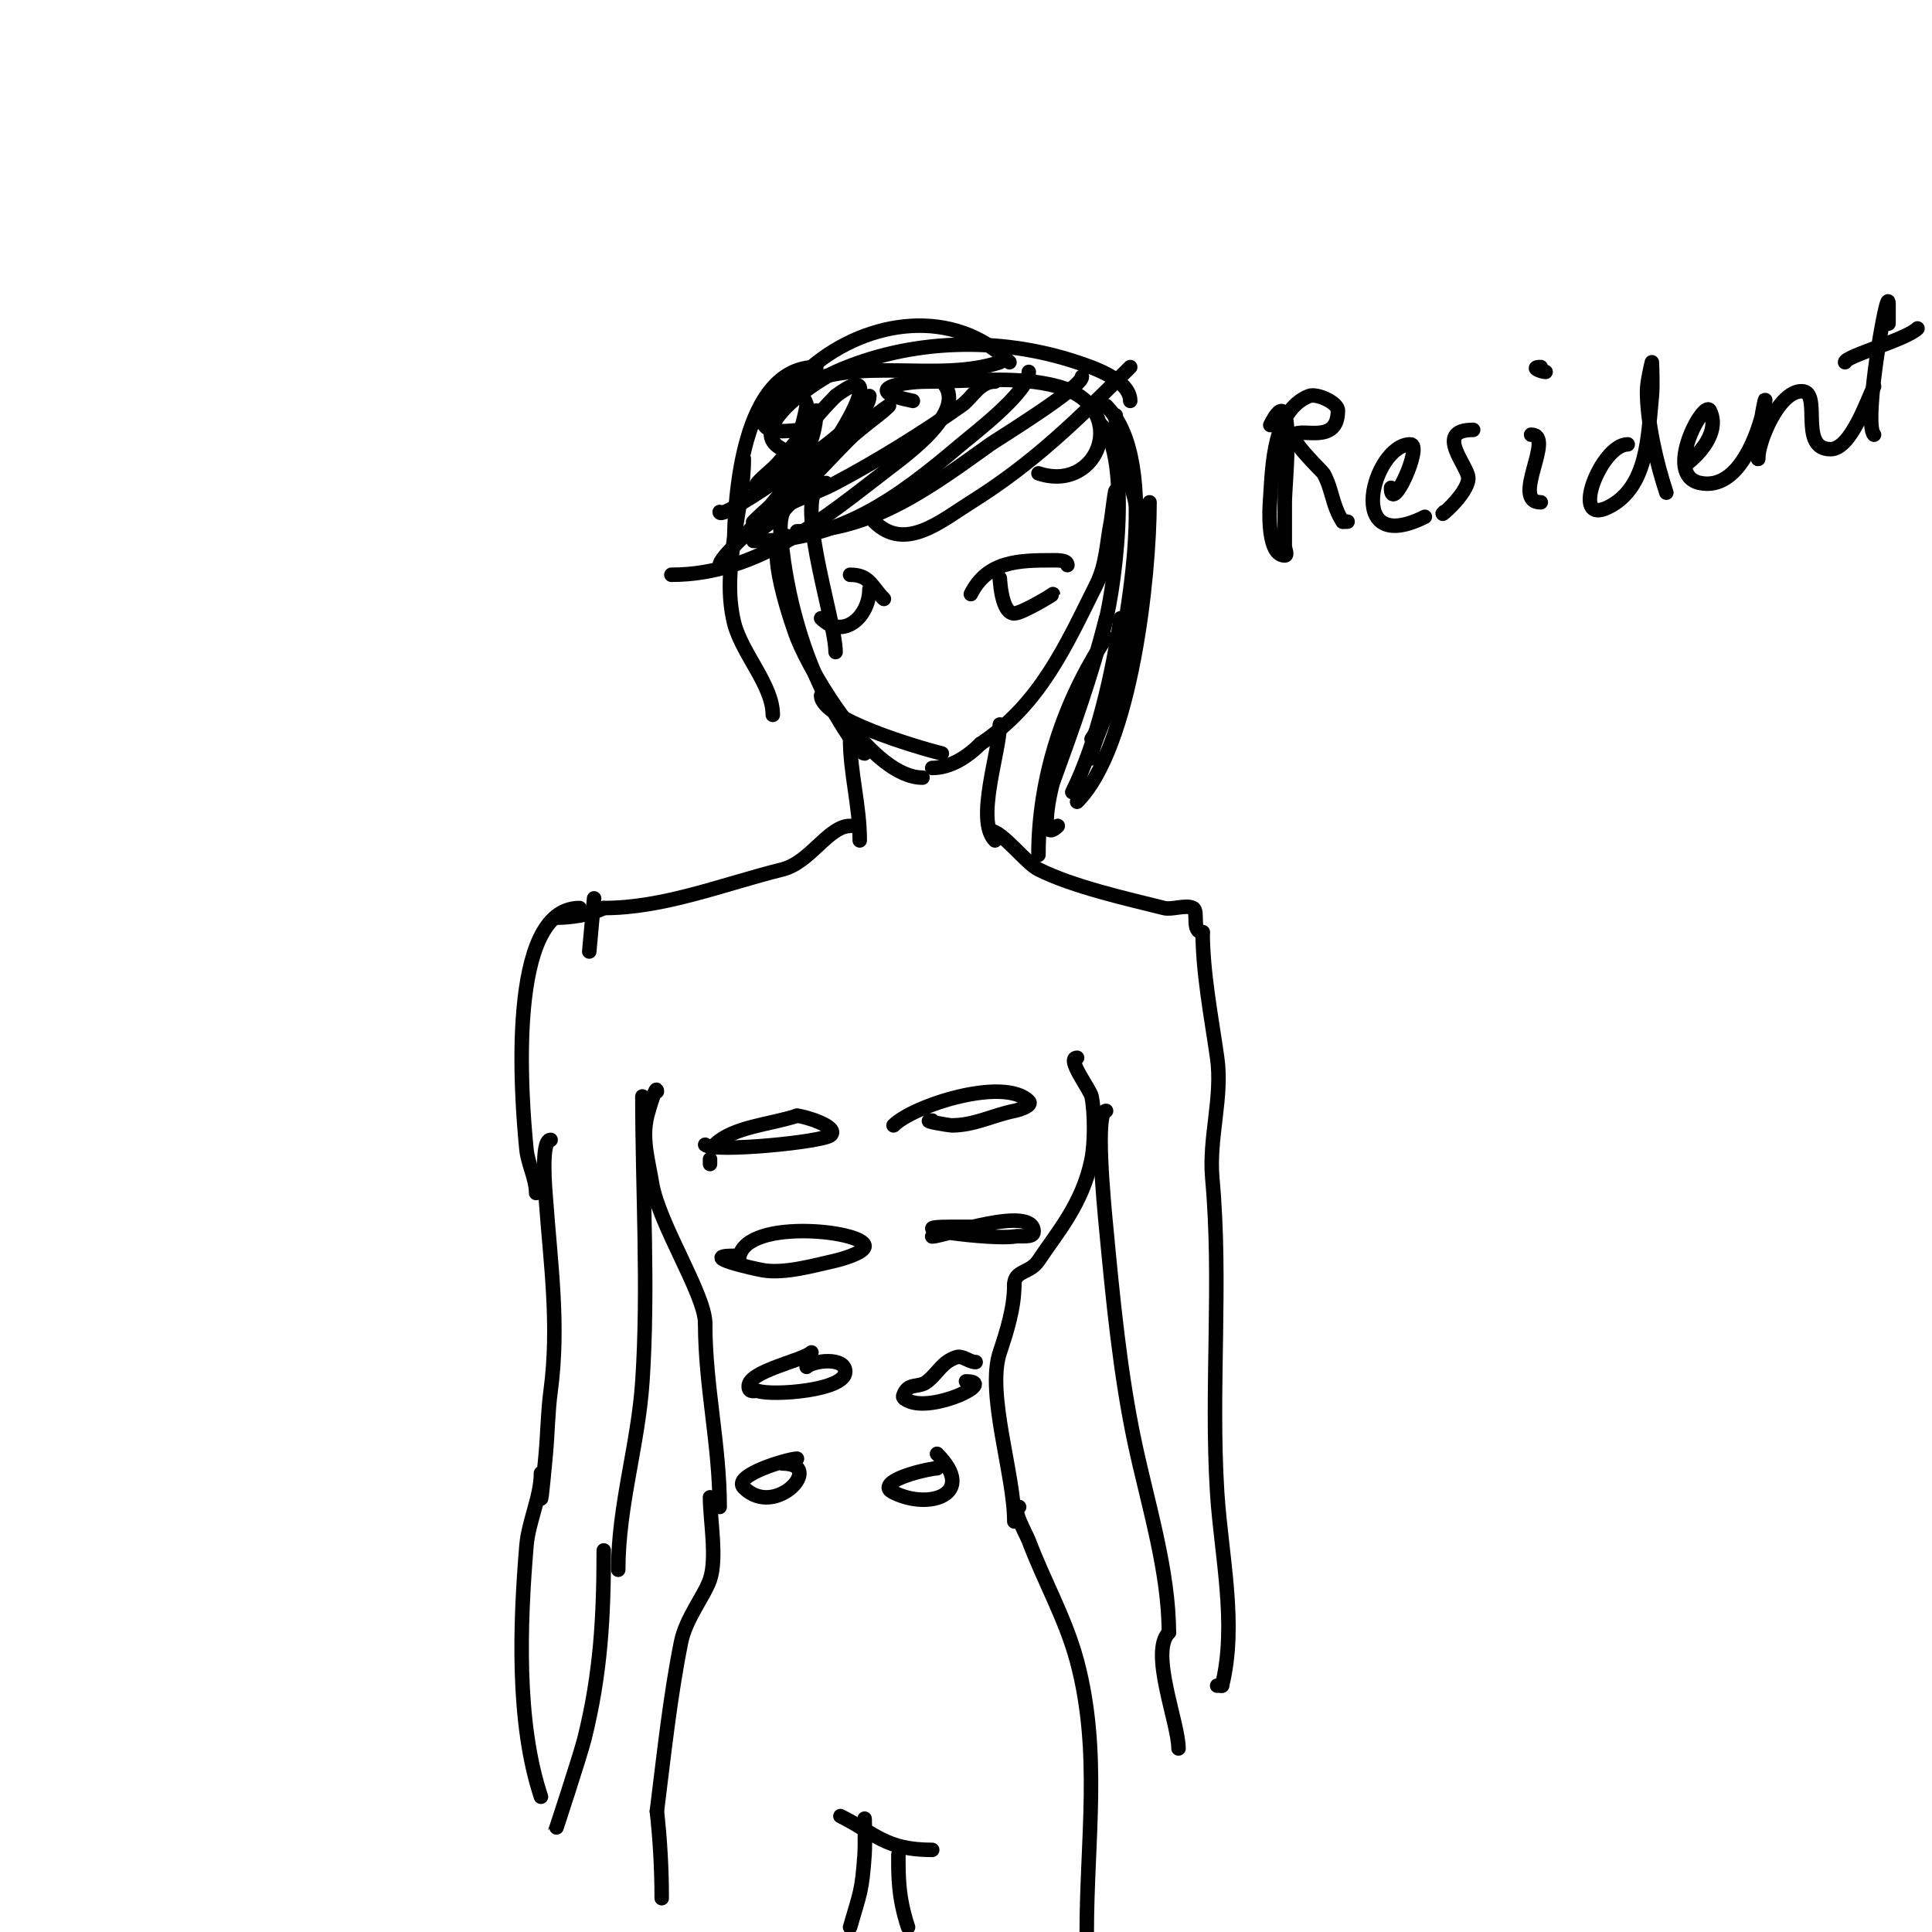 <svg viewBox='0 0 400 400' version='1.1' xmlns='http://www.w3.org/2000/svg' xmlns:xlink='http://www.w3.org/1999/xlink'><g fill='none' stroke='#000000' stroke-width='3' stroke-linecap='round' stroke-linejoin='round'><path d='M122,197l1,-11'/><path d='M169,76c-15.386,0 -17,27.154 -17,37'/><path d='M154,95c0,10.65 -4.798,22.81 -2,34c1.577,6.307 8,12.853 8,19'/><path d='M169,85c0,9.522 -8.057,18.066 -14,25c-1.031,1.203 -6,5.577 -6,7'/><path d='M180,82c0,4.883 -15.931,15.152 -20,18c-1.22,0.854 -11,7.431 -11,6'/><path d='M195,79c5.704,5.704 -6.711,14.701 -11,18c-13.463,10.356 -27.131,22 -45,22'/><path d='M213,77c0,4.132 -11.267,12.688 -14,15c-13.383,11.324 -25.101,20 -43,20'/><path d='M224,78c0,2.22 -17.501,12.929 -19,14c-11.884,8.489 -24.442,18 -40,18'/><path d='M206,79c-3.241,0 -4.681,3.376 -7,5c-8.102,5.671 -17.25,11.368 -26,16c-2.901,1.536 -6.025,2.612 -9,4c-2.026,0.946 -4,2 -6,3c-0.667,0.333 -2.527,1.527 -2,1c4.437,-4.437 10.375,-8.706 15,-13c2.252,-2.091 4.639,-4.033 7,-6c1.64,-1.366 3.36,-2.634 5,-4c0.362,-0.302 1.392,-1.261 1,-1c-6.027,4.018 -10.927,9.927 -16,15c-2,2 -3.907,4.097 -6,6c-1.744,1.585 -6.961,6.307 -5,5c7.629,-5.086 13.519,-14.318 18,-22c2.591,-4.442 6.212,-12.159 -2,-6'/><path d='M173,82c-4.46,4.46 -7.886,9.299 -12,14c-1.405,1.606 -6.134,5 -4,5c5.695,0 9.223,-12.339 10,-17c0.136,-0.817 -2.169,-3.915 -2,-4c12.849,-6.425 29.029,-0.676 42,-5'/><path d='M166,89c-1.793,0 -8,1.332 -8,-2c0,-0.895 8.545,-9.769 10,-11c11.735,-9.929 29.537,-12.463 41,-1'/><path d='M162,93c-8.288,-4.144 7.275,-14.345 11,-16c15.533,-6.904 33.9,-7.367 50,-2c2.769,0.923 11,3.565 11,8'/><path d='M189,83c-10.926,-2.185 -2.74,-4 3,-4c8.558,0 18.587,-1.294 27,1c15.171,4.138 8.763,22.254 -4,18'/><path d='M234,76c-10.739,10.739 -19.894,19.809 -33,28c-6.098,3.811 -13.64,10.36 -20,4'/><path d='M171,100c-7.797,0 2,28.155 2,35'/><path d='M164,104c-3.287,1.643 -2.409,6.52 -2,10c1.336,11.356 5.062,24.103 11,34c0.74,1.233 4.721,8 6,8'/><path d='M163,111c-5.738,0 1.686,20.216 2,21c3.327,8.319 15.792,29 26,29'/><path d='M170,144c0,4.903 20.142,10.785 25,12'/><path d='M231,102c0,-2.196 -0.825,5.125 -1,6c-0.863,4.316 -0.931,8.862 -3,13c-6.259,12.518 -11.506,24.671 -24,33'/><path d='M203,154c-2.626,2.626 -6.171,5 -10,5'/><path d='M201,123c3.419,-6.837 9.791,-7 17,-7c1.054,0 3,-0.054 3,1'/><path d='M176,119c4.072,0 4.386,2.386 7,5'/><path d='M207,120c0,-2.005 -0.054,7 3,7c1.58,0 8,-3.902 8,-4'/><path d='M180,122c0,5.668 -5.428,10.572 -10,6'/><path d='M176,153c0,7.099 2,13.725 2,21'/><path d='M207,150c0,5.56 -5.115,19.885 -1,24'/><path d='M176,171c-4.463,0 -8.26,7.565 -14,9c-12.352,3.088 -24.537,8 -37,8'/><path d='M125,188c-2.867,1.433 -6.767,2 -10,2'/><path d='M120,188c-15.063,0 -12.115,38.854 -11,50c0.296,2.96 2,6.072 2,9'/><path d='M147,240c0,0.333 0,0.667 0,1'/><path d='M136,226c0,-1.795 -1.565,3.259 -2,5c-1.179,4.715 0.201,9.204 1,14c1.414,8.485 11,23.014 11,29'/><path d='M146,274c0,12.994 3,25.089 3,38'/><path d='M223,219c-2.376,0 2.722,6.609 3,8c0.676,3.382 0.688,9.559 0,13c-1.841,9.203 -7.085,15.128 -11,21c-1.792,2.689 -5,1.977 -5,5'/><path d='M210,266c0,4.728 -1.517,9.551 -3,14c-2.828,8.485 3,25.26 3,35'/><path d='M146,237c1.678,1.678 24.57,-0.57 26,-2c1.796,-1.796 -5.842,-4 -7,-4'/><path d='M165,231c-5.341,1.78 -13.289,2.289 -17,6'/><path d='M193,232c-2.74,0 3.716,1 4,1c4.754,0 8.561,-2.112 13,-3c1.179,-0.236 3.85,-1.15 3,-2c-5.134,-5.134 -23.858,0.858 -28,5'/><path d='M152,260c-7.784,0 4.24,2.707 6,3c4.515,0.752 10.671,-1.038 15,-2c0.603,-0.134 6,-1.528 6,-3c0,-3.314 -26,-5.993 -26,3'/><path d='M201,254c-1.333,0 -2.667,0 -4,0c-12.642,0 8.49,2.752 13,2c1.356,-0.226 4,0.374 4,-1c0,-5.676 -18.686,1 -21,1'/><path d='M168,280c-1.655,1.655 -13,3.861 -13,7c0,1.517 1.402,0.801 2,1c2.954,0.985 18,-0.064 18,-4c0,-3.161 -6.693,-2.307 -8,-1'/><path d='M202,282c-1.374,0 -2.696,-1.435 -4,-1c-2.966,0.989 -3.76,3.208 -6,5c-1.93,1.544 -4.012,0.035 -5,3c-0.149,0.447 0.578,0.789 1,1c5.003,2.502 18.712,-4 12,-4'/><path d='M165,302c-1.648,0 -13.563,3.437 -11,6c6.551,6.551 17.027,-5 8,-5'/><path d='M194,304c-1.35,0 -10,1.894 -10,4c0,0.471 0.578,0.789 1,1c7.45,3.725 17.31,0.31 9,-8'/><path d='M133,227c0,19.352 1.297,39.55 0,59c-0.88,13.206 -5,25.709 -5,39'/><path d='M114,236c-2.1,0 -1.091,10.721 -1,12c0.977,13.682 2.836,26.227 1,40c-0.574,4.308 -0.607,8.672 -1,13c-0.059,0.647 -1,11.098 -1,9'/><path d='M112,305c0,4.852 -2.588,10.057 -3,15c-1.337,16.049 -2.139,36.583 3,52'/><path d='M125,321c0,13.772 -0.639,25.557 -4,39c-0.816,3.265 -6,19.11 -6,19'/><path d='M205,172c2.428,0 7.381,6.691 10,8c7.227,3.614 18.32,6.08 26,8c1.66,0.415 4.485,-0.758 6,0c1.246,0.623 -0.439,5 2,5'/><path d='M249,193c0,8.323 1.803,17.62 3,26c1.174,8.216 -1.763,16.606 -1,25c1.964,21.604 -0.353,43.358 1,65c0.807,12.911 4.188,27.249 1,40'/><path d='M253,349l-1,0'/><path d='M229,230c-2.295,0 -0.462,19.149 0,24c1.4,14.699 2.887,30.472 6,45c2.687,12.541 7,26.256 7,39'/><path d='M242,338c-4.036,4.036 2,18.705 2,24'/><path d='M263,88c5.444,-10.889 3,12.094 3,16c0,3 0,6 0,9c0,0.667 0.667,2 0,2c-4.117,0 -3.022,-11.664 -3,-12c0.432,-6.476 0.604,-18.041 8,-21c1.62,-0.648 6,1.362 6,3c0,7.124 -7.522,3.522 -9,5c-1.102,1.102 5.775,7.607 6,8c1.865,3.264 1.78,6.671 4,10'/><path d='M278,108l1,0'/><path d='M288,101c0,5.733 6.681,-9 4,-9c-7.687,0 -13.959,23.479 3,15'/><path d='M305,89c-8.299,0 -1,7.489 -1,10c0,3.318 -6.979,8.979 -5,7'/><path d='M317,90c5.169,0 -4.41,14 2,14'/><path d='M319,76c-2.414,0 0.195,1 1,1'/><path d='M337,92c-5.539,0 -12.178,17.089 -4,13c8.24,-4.12 8.189,-14.894 9,-23c0.232,-2.322 0,-7 0,-7c0,0 -1,3.972 -1,6c0,6.383 1.98,14.939 4,21'/><path d='M349,96c-1.445,1.445 7.995,-5.01 5,-11c-1.201,-2.402 -9.851,13.43 -2,15c13.538,2.708 15.396,-32.775 12,-9c-0.189,1.32 0,2.667 0,4'/><path d='M364,95c0,-3.578 4.258,-14 9,-14c4.404,0 -0.8,12 6,12c4.189,0 7.535,-10.069 9,-13'/><path d='M391,67c0,-1.333 0,-2.667 0,-4c0,-5.213 -5.354,24.646 -3,27'/><path d='M382,75c0,-1.229 12.709,-4.709 15,-7'/><path d='M147,310c0,4.587 1.49,12.529 0,17c-1.098,3.295 -5.015,8.074 -6,13c-2.283,11.414 -3.536,23.288 -5,35'/><path d='M136,375c0.664,5.973 1,11.991 1,18'/><path d='M211,312c-1.761,0 1.496,5.657 2,7c3.151,8.402 7.631,16.118 10,25c4.981,18.68 2,37.081 2,56'/><path d='M179,377c0,-2.333 0.166,4.673 0,7c-0.558,7.806 -0.933,7.766 -3,15'/><path d='M186,384c0,4.288 -0.077,8.769 2,15'/><path d='M174,376c7.246,3.623 9.343,7 19,7'/><path d='M228,88c6.463,6.463 2.809,35.572 0,44'/><path d='M231,86c0,8.317 5,16.246 5,25c0,12.717 -2.796,31.193 -10,42'/><path d='M229,84c11.766,11.766 3.619,47.032 1,61c-0.493,2.627 -4,9.098 -4,12'/><path d='M238,104c0,15.202 -3.704,50.704 -15,62'/><path d='M232,128c-1.633,11.434 -4.945,25.889 -10,36'/><path d='M229,128c-2.913,11.653 -6.942,22.839 -11,34c-0.334,0.92 -3.249,13.249 1,9'/><path d='M229,132c-8.821,13.232 -14,29.177 -14,45'/></g>
</svg>